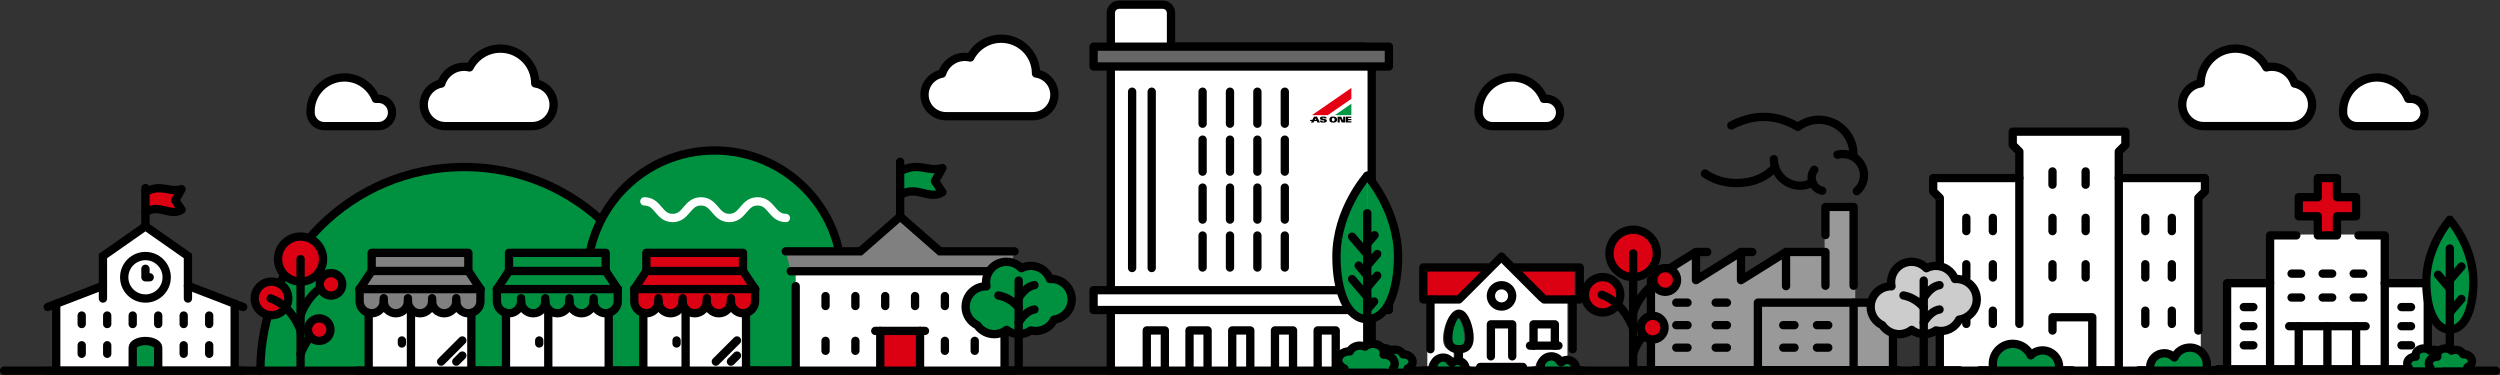 <?xml version="1.0" encoding="UTF-8"?><svg id="_レイヤー_2" xmlns="http://www.w3.org/2000/svg" viewBox="0 0 1204 180.77"><rect x="0" y="0" width="1204" height="180.77" fill="#333333" stroke="none"/><defs><style>.cls-1,.cls-2,.cls-3,.cls-4,.cls-5,.cls-6,.cls-7,.cls-8{stroke-linejoin:round;}.cls-1,.cls-2,.cls-3,.cls-4,.cls-5,.cls-6,.cls-7,.cls-8,.cls-9{stroke-linecap:round;}.cls-1,.cls-2,.cls-3,.cls-4,.cls-6,.cls-7,.cls-8,.cls-9{stroke:#000;}.cls-1,.cls-2,.cls-4,.cls-5,.cls-6,.cls-7,.cls-8,.cls-9{stroke-width:4px;}.cls-1,.cls-10{fill:#009140;}.cls-2,.cls-3,.cls-5,.cls-9{fill:none;}.cls-11{fill:gray;}.cls-12{fill:#009844;}.cls-4,.cls-13{fill:#fff;}.cls-5{stroke:#fff;}.cls-14,.cls-6{fill:#dc0112;}.cls-7{fill:#666;}.cls-8{fill:#ccc;}.cls-15{fill:#e50012;}.cls-9{stroke-miterlimit:10;}.cls-16{fill:#999;}</style></defs><g id="_レイヤー_1-2"><path class="cls-13" d="M1068.3,177.16h-4.3v-1.56c0-3.25-1.66-6.12-4.19-7.81.05-.13.08-.26.08-.4v-71.57l2.85-2.85c.22-.22.34-.52.34-.83v-6.39c0-.65-.53-1.18-1.18-1.18h-40.33v-11.11l2.85-2.85c.22-.22.34-.52.34-.83v-6.39c0-.65-.53-1.18-1.18-1.18h-54.27c-.65,0-1.18.53-1.18,1.18v6.39c0,.31.12.61.34.83l2.85,2.85v11.11h-40.33c-.65,0-1.18.53-1.18,1.18v6.39c0,.31.12.61.34.83l2.85,2.85v81.34h-11.59c-.65,0-1.18.53-1.18,1.18s.53,1.18,1.18,1.18h114.02c.65,0,1.18-.53,1.18-1.18h25.01c0,.65.53,1.18,1.18,1.18h5.47c.65,0,1.18-.53,1.18-1.18s-.53-1.18-1.18-1.18Z"/><line class="cls-2" x1="946.98" y1="104.91" x2="946.98" y2="111.3"/><line class="cls-2" x1="959.75" y1="104.91" x2="959.75" y2="111.3"/><line class="cls-2" x1="946.98" y1="127.26" x2="946.98" y2="133.65"/><line class="cls-2" x1="959.75" y1="127.26" x2="959.75" y2="133.65"/><line class="cls-2" x1="946.98" y1="149.61" x2="946.98" y2="155.99"/><line class="cls-2" x1="959.75" y1="149.61" x2="959.75" y2="155.99"/><polyline class="cls-2" points="972.52 85.76 931.02 85.76 931.02 92.14 934.21 95.33 934.21 178.34"/><line class="cls-2" x1="1045.95" y1="104.91" x2="1045.95" y2="111.3"/><line class="cls-2" x1="1033.18" y1="104.91" x2="1033.18" y2="111.3"/><line class="cls-2" x1="1045.95" y1="127.26" x2="1045.95" y2="133.65"/><line class="cls-2" x1="1033.18" y1="127.26" x2="1033.18" y2="133.65"/><line class="cls-2" x1="1045.95" y1="149.61" x2="1045.95" y2="155.99"/><line class="cls-2" x1="1033.18" y1="149.61" x2="1033.18" y2="155.99"/><polyline class="cls-2" points="1020.41 85.76 1061.91 85.76 1061.91 92.14 1058.72 95.33 1058.72 159.19"/><line class="cls-2" x1="988.48" y1="82.56" x2="988.48" y2="88.95"/><line class="cls-2" x1="1004.44" y1="82.56" x2="1004.44" y2="88.95"/><line class="cls-2" x1="988.48" y1="104.91" x2="988.48" y2="111.3"/><line class="cls-2" x1="1004.44" y1="104.91" x2="1004.44" y2="111.3"/><line class="cls-2" x1="988.48" y1="127.26" x2="988.48" y2="133.65"/><line class="cls-2" x1="1004.44" y1="127.26" x2="1004.44" y2="133.65"/><line class="cls-2" x1="921.44" y1="178.34" x2="943.79" y2="178.34"/><polyline class="cls-2" points="988.48 159.19 988.48 152.8 1007.64 152.8 1007.64 178.34 1020.41 178.34 1020.41 72.99 1023.6 69.79 1023.6 63.41 969.33 63.41 969.33 69.79 972.52 72.99 972.52 155.99"/><path class="cls-1" d="M953.36,178.34h6.39v-3.19c0-5.29,4.29-9.58,9.58-9.58,3.86,0,7.16,2.29,8.68,5.58,1.45-1.47,3.46-2.39,5.69-2.39,4.41,0,7.98,3.57,7.98,7.98v1.6h6.39"/><path class="cls-1" d="M1068.3,178.34h-5.47v-2.74c0-4.53-3.68-8.21-8.21-8.21-3.31,0-6.14,1.97-7.44,4.78-1.24-1.26-2.96-2.05-4.87-2.05-3.78,0-6.84,3.06-6.84,6.84v1.37h-5.47"/><polygon class="cls-14" points="758.31 129.66 758.31 144.06 741.89 144.06 727.49 129.66 758.31 129.66"/><polygon class="cls-14" points="683.98 129.66 714.8 129.66 700.39 144.06 683.98 144.06 683.98 129.66"/><path class="cls-10" d="M700.6,168.03c-3.21,0-4.64-1.56-4.64-5.06,0-4.63,2.34-11.06,4.64-11.06s4.64,6.44,4.64,11.06c0,3.5-1.43,5.06-4.64,5.06Z"/><path class="cls-10" d="M703.4,178.02v.28h-14.59v-1.06c0-2.3,1.87-4.18,4.18-4.18,1.62,0,3.1.96,3.78,2.44.07.15.21.25.37.28.16.03.33-.02.44-.14.65-.66,1.5-1.02,2.42-1.02,1.87,0,3.4,1.52,3.4,3.4Z"/><path class="cls-13" d="M739.48,178.3h-7.56v-1.21c0-.28-.22-.5-.5-.5h-20.54c-.28,0-.5.22-.5.5v1.21h-5.97v-.28c0-2.04-1.41-3.75-3.3-4.24v-4.79c3.44-.18,5.14-2.14,5.14-6.02,0-4.14-2.19-12.06-5.64-12.06s-5.64,7.92-5.64,12.06c0,3.89,1.7,5.85,5.14,6.02v4.64s-.06,0-.1,0c-.96,0-1.88.31-2.64.88-.94-1.5-2.59-2.44-4.38-2.44-2.85,0-5.18,2.32-5.18,5.18v1.06h-.41v-33.24h13.2c.13,0,.26-.05.35-.15l20.19-20.19,20.19,20.19c.09.09.22.15.35.15h13.2v28.59c-.63-.3-1.32-.49-2.07-.49-1.06,0-2.08.35-2.91.99-1.02-1.66-2.83-2.7-4.8-2.7-3.11,0-5.64,2.53-5.64,5.64v1.21Z"/><path class="cls-10" d="M756.6,178.3h-16.12v-1.21c0-2.56,2.08-4.64,4.64-4.64,1.79,0,3.44,1.06,4.2,2.7.07.15.21.25.37.28.16.03.33-.02.44-.14.72-.73,1.67-1.13,2.69-1.13,2.08,0,3.78,1.7,3.78,3.78v.36Z"/><path class="cls-14" d="M80.42,91.59c1.82.33,3.69.67,6.02.25l-2.5,4.36c-.09.17-.09.37.02.53l2.78,4.13c-2.18,1.23-4.4.7-6.94.08-2.78-.67-5.9-1.42-9.25.42v-8.7c4.4-2.06,7.06-1.59,9.87-1.07Z"/><path class="cls-13" d="M27.57,146.63l21.51-8.27v5.41c0,.28.22.5.5.5s.5-.22.5-.5v-20.21s19.97-13.98,19.97-13.98l19.96,13.98v20.21c0,.28.22.5.5.5s.5-.22.5-.5v-5.41l21.51,8.27v31.43h-35.84v-10.61c0-2.08-2.92-3.72-6.64-3.72s-6.64,1.63-6.64,3.72v10.61H27.57v-31.43Z"/><path class="cls-10" d="M75.69,178.06h-11.28v-10.61c0-1.31,2.27-2.72,5.64-2.72s5.64,1.4,5.64,2.72v10.61Z"/><path class="cls-1" d="M125.4,178.52c0-54.17,43.92-98.09,98.09-98.09h0c54.17,0,98.09,43.92,98.09,98.09"/><path class="cls-1" d="M344.14,72.47h0c33.83,0,61.29,27.46,61.29,61.29v44.75h-122.59v-44.75c0-33.83,27.46-61.29,61.29-61.29Z"/><path class="cls-5" d="M310.32,96.98c6.82,0,6.82,8,13.63,8s6.82-8,13.64-8,6.82,8,13.63,8,6.82-8,13.64-8,6.82,8,13.64,8"/><line class="cls-4" x1="1202" y1="178.52" x2="2" y2="178.52"/><path class="cls-13" d="M656.61,22.48h-92.65V6.25c0-2.2-1.8-4-4-4h-20.99c-2.2,0-4,1.8-4,4v172.27h125.64V26.48c0-2.2-1.8-4-4-4Z"/><path class="cls-2" d="M656.61,22.48h-92.65V6.25c0-2.2-1.8-4-4-4h-20.99c-2.2,0-4,1.8-4,4v172.27h125.64V26.48c0-2.2-1.8-4-4-4Z"/><rect class="cls-7" x="526.67" y="22.48" width="142.23" height="9.54"/><rect class="cls-4" x="526.67" y="139.76" width="142.23" height="9.54"/><rect class="cls-4" x="546.95" y="164.47" width="19.39" height="8.7" transform="translate(725.46 -387.82) rotate(90)"/><rect class="cls-4" x="567.52" y="164.47" width="19.39" height="8.7" transform="translate(746.04 -408.39) rotate(90)"/><rect class="cls-4" x="588.1" y="164.47" width="19.39" height="8.7" transform="translate(766.61 -428.96) rotate(90)"/><rect class="cls-4" x="608.67" y="164.47" width="19.39" height="8.7" transform="translate(787.19 -449.54) rotate(90)"/><rect class="cls-4" x="629.24" y="164.47" width="19.39" height="8.7" transform="translate(807.76 -470.11) rotate(90)"/><line class="cls-1" x1="618.76" y1="44.16" x2="618.76" y2="59.58"/><line class="cls-1" x1="605.56" y1="44.16" x2="605.56" y2="59.58"/><line class="cls-1" x1="592.36" y1="44.16" x2="592.36" y2="59.58"/><line class="cls-1" x1="579.17" y1="44.16" x2="579.17" y2="59.58"/><line class="cls-1" x1="618.76" y1="67.25" x2="618.76" y2="82.67"/><line class="cls-1" x1="605.56" y1="67.25" x2="605.56" y2="82.67"/><line class="cls-1" x1="592.36" y1="67.25" x2="592.36" y2="82.67"/><line class="cls-1" x1="579.17" y1="67.25" x2="579.17" y2="82.67"/><line class="cls-1" x1="618.76" y1="90.34" x2="618.76" y2="105.76"/><line class="cls-1" x1="605.56" y1="90.34" x2="605.56" y2="105.76"/><line class="cls-1" x1="592.36" y1="90.34" x2="592.36" y2="105.76"/><line class="cls-1" x1="579.17" y1="90.34" x2="579.17" y2="105.76"/><line class="cls-1" x1="618.76" y1="113.42" x2="618.76" y2="128.84"/><line class="cls-1" x1="605.56" y1="113.42" x2="605.56" y2="128.84"/><line class="cls-1" x1="592.36" y1="113.42" x2="592.36" y2="128.84"/><line class="cls-1" x1="579.17" y1="113.42" x2="579.17" y2="128.84"/><line class="cls-1" x1="554.66" y1="44.16" x2="554.66" y2="129.08"/><line class="cls-1" x1="545.23" y1="44.16" x2="545.23" y2="129.08"/><polygon class="cls-15" points="650.82 42.34 631.86 55.45 639.46 55.45 650.81 47.59 650.82 42.34"/><path class="cls-12" d="M650.82,55.46h-7.95l7.95-5.51v5.51Z"/><path d="M636.96,57s-.05-.09-.05-.13c0-.14.13-.24.38-.24.15,0,.26.02.34.08.09.06.14.15.14.31h1.15c-.02-.58-.38-.91-1.56-.91-1.12,0-1.68.28-1.68.89,0,.16.05.36.2.49.38.33,1.71.46,1.87.64.03.03.05.08.05.13,0,.22-.26.28-.51.28-.16,0-.26-.04-.34-.11-.07-.07-.1-.19-.11-.34h-1.2c.02.52.1.97,1.62.97,1.27,0,1.76-.36,1.76-.91,0-.27-.11-.42-.22-.52-.37-.33-1.67-.46-1.85-.63Z"/><path d="M642.08,56.12c-.72,0-1.07.12-1.33.31-.32.23-.54.62-.54,1.16,0,.84.5,1.47,1.87,1.47.72,0,1.21-.19,1.51-.48.23-.22.36-.56.36-.99,0-.84-.5-1.47-1.87-1.47ZM642.08,58.43c-.39,0-.67-.26-.67-.84s.28-.84.67-.84.67.26.67.84-.28.84-.67.84Z"/><polygon points="646.87 58.07 646.86 58.07 645.92 56.19 644.19 56.19 644.19 58.99 645.22 58.99 645.22 57 645.22 57 646.22 58.99 647.89 58.99 647.89 56.19 646.87 56.19 646.87 58.07"/><polygon points="649.27 58.4 649.27 57.89 650.81 57.89 650.82 57.3 649.27 57.3 649.27 56.78 650.81 56.78 650.81 56.19 648.13 56.19 648.13 58.99 650.83 58.99 650.83 58.4 649.27 58.4"/><path d="M634.5,58.99h1.2l-1.43-2.79h-1.46l-.77,1.52h-.86l-.35.6h.91l-.35.68h1.2l.32-.68h1.28l.32.68ZM633.19,57.71l.36-.77.36.77h-.72Z"/><path class="cls-1" d="M677.86,177.49c1.35-.61,2.47-1.89,2.47-3.25,0-1.98-1.94-3.58-4.33-3.58-.1,0-.19,0-.29.01-.62-1.35-2.2-2.31-4.05-2.31-.73,0-1.41.15-2.01.41-.79-.69-1.91-1.13-3.15-1.13-.08,0-.16,0-.24,0l-.38,9.84"/><path class="cls-1" d="M658.47,84.64s14.83,16.48,14.83,38.9c0,16.65-5.08,30.15-14.83,30.15"/><path class="cls-1" d="M658.47,84.64s-14.83,16.48-14.83,38.9c0,16.65,5.08,30.15,14.83,30.15"/><path class="cls-4" d="M658.47,102.67v63.52"/><line class="cls-4" x1="658.47" y1="122.51" x2="651.15" y2="113.99"/><path class="cls-4" d="M658.47,117.36s1.73-2.02,3.51-4.09"/><path class="cls-4" d="M658.47,127.91s2.69-3.13,4.8-5.59"/><path class="cls-4" d="M658.47,138.47s3.67-4.43,4.8-5.75"/><path class="cls-4" d="M658.47,149.03s1.6-1.86,3.3-3.84"/><path class="cls-4" d="M658.47,132.72s-2.16-2.51-4.13-4.81"/><line class="cls-4" x1="658.47" y1="142.93" x2="651.15" y2="134.42"/><path class="cls-1" d="M670.83,177.49c.55-.68.86-1.5.86-2.38,0-2.39-2.35-4.33-5.24-4.33-.04,0-.07,0-.11,0,.07-.28.11-.57.11-.87,0-2.39-2.35-4.33-5.24-4.33-1.5,0-2.85.53-3.81,1.36-.73-.32-1.56-.5-2.44-.5-2.24,0-4.14,1.16-4.89,2.79-.12,0-.23-.01-.35-.01-2.9,0-5.24,1.94-5.24,4.33,0,1.64,1.35,3.2,2.99,3.93"/><path class="cls-13" d="M1173.81,177.38h-4.18v-41c0-.23-.19-.42-.42-.42h-20.29v-22.59c0-.23-.19-.42-.42-.42h-55.23c-.23,0-.42.19-.42.42v22.59h-20.29c-.23,0-.42.19-.42.42v41h-4.18c-.23,0-.42.19-.42.42s.19.42.42.42h105.86c.23,0,.42-.19.42-.42s-.19-.42-.42-.42Z"/><polygon class="cls-6" points="1125.49 94.96 1125.49 85.76 1116.28 85.76 1116.28 94.96 1107.07 94.96 1107.07 104.17 1116.28 104.17 1116.28 113.37 1125.48 113.37 1125.48 104.17 1134.69 104.17 1134.69 94.96 1125.49 94.96"/><polyline class="cls-2" points="1093.27 177.81 1093.27 113.37 1105.92 113.37"/><polyline class="cls-2" points="1169.21 177.81 1169.21 136.38 1148.5 136.38"/><polyline class="cls-2" points="1148.5 177.81 1148.5 113.37 1135.84 113.37"/><line class="cls-2" x1="1107.07" y1="177.81" x2="1107.07" y2="157.1"/><line class="cls-2" x1="1134.69" y1="157.1" x2="1134.69" y2="177.81"/><line class="cls-2" x1="1120.88" y1="157.1" x2="1120.88" y2="177.81"/><line class="cls-2" x1="1118.58" y1="131.78" x2="1123.18" y2="131.78"/><line class="cls-2" x1="1103.62" y1="131.78" x2="1108.23" y2="131.78"/><line class="cls-2" x1="1133.54" y1="131.78" x2="1138.14" y2="131.78"/><line class="cls-2" x1="1118.58" y1="143.29" x2="1123.18" y2="143.29"/><line class="cls-2" x1="1103.62" y1="143.29" x2="1108.23" y2="143.29"/><line class="cls-2" x1="1133.54" y1="143.29" x2="1138.14" y2="143.29"/><line class="cls-2" x1="1156.55" y1="147.89" x2="1161.15" y2="147.89"/><line class="cls-2" x1="1156.55" y1="157.1" x2="1161.15" y2="157.1"/><line class="cls-2" x1="1156.55" y1="166.3" x2="1161.15" y2="166.3"/><polyline class="cls-2" points="1072.56 177.81 1072.56 136.38 1093.27 136.38"/><line class="cls-2" x1="1085.21" y1="147.89" x2="1080.61" y2="147.89"/><line class="cls-2" x1="1085.21" y1="157.1" x2="1080.61" y2="157.1"/><line class="cls-2" x1="1085.21" y1="166.3" x2="1080.61" y2="166.3"/><line class="cls-2" x1="1067.95" y1="177.81" x2="1173.81" y2="177.81"/><line class="cls-2" x1="1102.47" y1="157.1" x2="1139.29" y2="157.1"/><path class="cls-1" d="M1159.97,176.91c-.42-.52-.66-1.15-.66-1.82,0-1.83,1.8-3.31,4.01-3.31.03,0,.05,0,.08,0-.05-.21-.08-.44-.08-.66,0-1.83,1.8-3.31,4.01-3.31,1.15,0,2.18.4,2.91,1.04.56-.24,1.19-.38,1.86-.38,1.71,0,3.17.89,3.74,2.14.09,0,.18-.01.27-.01,2.21,0,4.01,1.48,4.01,3.31,0,1.26-1.04,2.45-2.28,3.01"/><path class="cls-1" d="M1179.84,105.9s-11.34,12.61-11.34,29.75c0,12.74,3.88,23.06,11.34,23.06"/><path class="cls-1" d="M1179.84,105.9s11.34,12.61,11.34,29.75c0,12.74-3.88,23.06-11.34,23.06"/><path class="cls-4" d="M1179.84,119.68s0,34.05,0,48.58"/><line class="cls-4" x1="1179.84" y1="134.86" x2="1185.43" y2="128.34"/><path class="cls-4" d="M1179.84,138.99s-4.05-4.81-5.67-6.69"/><line class="cls-4" x1="1179.84" y1="150.48" x2="1185.43" y2="143.97"/><path class="cls-1" d="M1170.38,176.91c-.42-.52-.66-1.15-.66-1.82,0-1.83,1.8-3.31,4.01-3.31.03,0,.05,0,.08,0-.05-.21-.08-.44-.08-.66,0-1.83,1.8-3.31,4.01-3.31,1.15,0,2.18.4,2.91,1.04.56-.24,1.19-.38,1.86-.38,1.71,0,3.17.89,3.74,2.14.09,0,.18-.01.27-.01,2.21,0,4.01,1.48,4.01,3.31,0,1.26-1.04,2.45-2.28,3.01"/><path class="cls-13" d="M1105.06,40.23c-1.45-4.68-5.81-8.08-10.97-8.08-.9,0-1.78.12-2.62.31-2.8-5.37-8.4-9.05-14.88-9.05-9.26,0-16.76,7.5-16.77,16.75-5.01.72-8.86,5.02-8.86,10.23,0,5.71,4.63,10.34,10.34,10.34h41.87c5.71,0,10.34-4.63,10.34-10.34,0-5.07-3.65-9.28-8.46-10.16Z"/><path class="cls-2" d="M1105.06,40.23c-1.45-4.68-5.81-8.08-10.97-8.08-.9,0-1.78.12-2.62.31-2.8-5.37-8.4-9.05-14.88-9.05-9.26,0-16.76,7.5-16.77,16.75-5.01.72-8.86,5.02-8.86,10.23,0,5.71,4.63,10.34,10.34,10.34h41.87c5.71,0,10.34-4.63,10.34-10.34,0-5.07-3.65-9.28-8.46-10.16Z"/><path class="cls-13" d="M498.95,35.39c-.01-9.25-7.52-16.75-16.77-16.75-6.48,0-12.08,3.67-14.88,9.05-.84-.2-1.72-.31-2.62-.31-5.16,0-9.52,3.4-10.97,8.08-4.81.89-8.46,5.1-8.46,10.16h0c0,5.71,4.63,10.34,10.34,10.34h41.87c5.71,0,10.34-4.63,10.34-10.34h0c0-5.21-3.85-9.5-8.86-10.23Z"/><path class="cls-2" d="M498.95,35.39c-.01-9.25-7.52-16.75-16.77-16.75-6.48,0-12.08,3.67-14.88,9.05-.84-.2-1.72-.31-2.62-.31-5.16,0-9.52,3.4-10.97,8.08-4.81.89-8.46,5.1-8.46,10.16h0c0,5.71,4.63,10.34,10.34,10.34h41.87c5.71,0,10.34-4.63,10.34-10.34h0c0-5.21-3.85-9.5-8.86-10.23Z"/><path class="cls-13" d="M257.77,40.17c-.01-9.25-7.52-16.75-16.77-16.75-6.48,0-12.08,3.67-14.88,9.05-.84-.2-1.72-.31-2.62-.31-5.16,0-9.52,3.4-10.97,8.08-4.81.89-8.46,5.1-8.46,10.16,0,5.71,4.63,10.34,10.34,10.34h41.87c5.71,0,10.34-4.63,10.34-10.34,0-5.21-3.85-9.5-8.86-10.23Z"/><path class="cls-2" d="M257.77,40.17c-.01-9.25-7.52-16.75-16.77-16.75-6.48,0-12.08,3.67-14.88,9.05-.84-.2-1.72-.31-2.62-.31-5.16,0-9.52,3.4-10.97,8.08-4.81.89-8.46,5.1-8.46,10.16,0,5.71,4.63,10.34,10.34,10.34h41.87c5.71,0,10.34-4.63,10.34-10.34,0-5.21-3.85-9.5-8.86-10.23Z"/><path class="cls-13" d="M1161.1,47.59h-1.26c-2.39-6.02-8.26-10.29-15.13-10.29-8.99,0-16.29,7.29-16.29,16.29h.03c-.02.19-.03.38-.03.58,0,3.63,2.94,6.58,6.58,6.58h26.1c3.63,0,6.58-2.94,6.58-6.58s-2.94-6.58-6.58-6.58Z"/><path class="cls-2" d="M1161.1,47.59h-1.26c-2.39-6.02-8.26-10.29-15.13-10.29-8.99,0-16.29,7.29-16.29,16.29h.03c-.02.19-.03.38-.03.58,0,3.63,2.94,6.58,6.58,6.58h26.1c3.63,0,6.58-2.94,6.58-6.58s-2.94-6.58-6.58-6.58Z"/><path class="cls-13" d="M744.77,47.59h-1.26c-2.39-6.02-8.26-10.29-15.13-10.29-8.99,0-16.29,7.29-16.29,16.29h.03c-.02.19-.03.38-.03.58,0,3.63,2.94,6.58,6.58,6.58h26.1c3.63,0,6.58-2.94,6.58-6.58s-2.94-6.58-6.58-6.58Z"/><path class="cls-2" d="M744.77,47.59h-1.26c-2.39-6.02-8.26-10.29-15.13-10.29-8.99,0-16.29,7.29-16.29,16.29h.03c-.02.19-.03.38-.03.58,0,3.63,2.94,6.58,6.58,6.58h26.1c3.63,0,6.58-2.94,6.58-6.58s-2.94-6.58-6.58-6.58Z"/><path class="cls-13" d="M182.25,47.59h-1.26c-2.39-6.02-8.26-10.29-15.13-10.29-8.99,0-16.29,7.29-16.29,16.29h.03c-.02.19-.03.38-.03.58,0,3.63,2.94,6.58,6.58,6.58h26.1c3.63,0,6.58-2.94,6.58-6.58s-2.94-6.58-6.58-6.58Z"/><path class="cls-2" d="M182.25,47.59h-1.26c-2.39-6.02-8.26-10.29-15.13-10.29-8.99,0-16.29,7.29-16.29,16.29h.03c-.02.19-.03.38-.03.58,0,3.63,2.94,6.58,6.58,6.58h26.1c3.63,0,6.58-2.94,6.58-6.58s-2.94-6.58-6.58-6.58Z"/><path class="cls-16" d="M911.87,145.15h-18.38v-45.49c0-.33-.27-.6-.6-.6h-13.55c-.33,0-.6.27-.6.6v21.09h-17.23l-23.04,14.15v-13.55l-21.69,13.55.2-14.15c-.12,0-.23.03-.32.09l-21.68,13.55c-.17.11-.28.3-.28.51v43.38c0,.33.27.6.6.6h116.57c.33,0,.6-.27.6-.6v-32.53c0-.33-.27-.6-.6-.6Z"/><polyline class="cls-2" points="846.6 178.28 795.09 178.28 795.09 134.9 816.78 121.35 816.78 134.9 838.47 121.35 838.47 134.9 860.15 121.35 860.15 137.79"/><polyline class="cls-2" points="860.15 121.35 879.13 121.35 879.13 137.61"/><polygon class="cls-2" points="892.69 145.75 892.69 178.28 846.6 178.28 846.6 145.75 871 145.75 892.69 145.75"/><polyline class="cls-2" points="892.69 145.75 911.66 145.75 911.66 178.28 892.69 178.28"/><line class="cls-2" x1="838.47" y1="121.35" x2="843.89" y2="121.35"/><line class="cls-2" x1="816.78" y1="121.35" x2="822.2" y2="121.35"/><line class="cls-2" x1="864.22" y1="156.59" x2="858.8" y2="156.59"/><line class="cls-2" x1="864.22" y1="167.43" x2="858.8" y2="167.43"/><line class="cls-2" x1="880.49" y1="156.59" x2="875.06" y2="156.59"/><line class="cls-2" x1="880.49" y1="167.43" x2="875.06" y2="167.43"/><line class="cls-2" x1="812.71" y1="156.59" x2="807.29" y2="156.59"/><line class="cls-2" x1="812.71" y1="167.43" x2="807.29" y2="167.43"/><line class="cls-2" x1="831.69" y1="156.59" x2="826.27" y2="156.59"/><line class="cls-2" x1="812.71" y1="145.75" x2="807.29" y2="145.75"/><line class="cls-2" x1="831.69" y1="145.75" x2="826.27" y2="145.75"/><line class="cls-2" x1="831.69" y1="167.43" x2="826.27" y2="167.43"/><line class="cls-2" x1="789.67" y1="178.28" x2="795.09" y2="178.28"/><line class="cls-2" x1="911.66" y1="178.28" x2="914.37" y2="178.28"/><polyline class="cls-2" points="892.69 137.61 892.69 99.66 879.13 99.66 879.13 113.22"/><path class="cls-2" d="M873.76,81.77c-.8,1.07-1.28,2.4-1.28,3.83,0,3.09,2.19,5.66,5.11,6.26"/><path class="cls-2" d="M854.29,76.66c0,7.05,5.72,12.77,12.77,12.77,2.02,0,4.15-.69,5.85-1.52"/><path class="cls-2" d="M821.1,83.58c3.99,2.84,9.36,4.58,15.27,4.58,7.97,0,14.54-2.97,18.49-7.73"/><path class="cls-2" d="M892.6,74.28c0-9.17-7.43-16.6-16.6-16.6-3.8,0-7.29,1.27-10.09,3.42-6.11-3.52-17.22-8.43-32.12-.7"/><path class="cls-2" d="M894.24,92.04c2.12-1.87,3.46-4.61,3.46-7.66,0-5.64-4.57-10.21-10.21-10.21-.88,0-1.74.11-2.56.32"/><line class="cls-3" x1="714.04" y1="178.52" x2="716.31" y2="178.52"/><path class="cls-8" d="M900.92,147.72c0-5.44,4.41-9.84,9.84-9.84.07,0,.13,0,.2.01-.13-.64-.2-1.3-.2-1.97,0-5.44,4.41-9.84,9.84-9.84,2.82,0,5.36,1.19,7.15,3.09,1.37-.72,2.92-1.13,4.58-1.13,4.2,0,7.78,2.64,9.19,6.34.22-.01.43-.03.65-.03,5.44,0,9.84,4.41,9.84,9.84,0,4.98-3.7,9.08-8.5,9.74-1.61,3.25-4.95,5.49-8.82,5.49-.81,0-1.59-.11-2.34-.29-1.6,1.13-3.55,1.8-5.66,1.8-2.26,0-4.34-.77-6.01-2.06-1.66,1.29-3.74,2.06-6.01,2.06-3.39,0-6.38-1.72-8.15-4.33-3.32-1.58-5.61-4.96-5.61-8.88Z"/><line class="cls-4" x1="926.47" y1="135.11" x2="926.47" y2="176.4"/><path class="cls-4" d="M926.47,148.15s-3.4-4.67-9.76-5.86"/><path class="cls-4" d="M926.47,143.58s2.95-5.56,7.62-6.26"/><path class="cls-4" d="M926.47,155.31s2.95-5.56,7.62-6.26"/><polyline class="cls-13" points="483.8 178.52 483.8 130.62 383.21 130.62 383.21 178.52"/><rect class="cls-14" x="423.93" y="159.36" width="19.16" height="19.16"/><polygon class="cls-11" points="380.81 130.62 486.2 130.62 488.59 121.04 452.67 121.04 433.51 104.27 414.35 121.04 378.42 121.04 380.81 130.62"/><polyline class="cls-9" points="378.42 121.04 414.35 121.04 433.51 104.27 452.67 121.04 488.59 121.04"/><line class="cls-9" x1="380.81" y1="130.62" x2="486.2" y2="130.62"/><line class="cls-9" x1="383.21" y1="137.8" x2="383.21" y2="178.52"/><line class="cls-9" x1="483.8" y1="137.8" x2="483.8" y2="178.52"/><line class="cls-9" x1="488.59" y1="178.52" x2="378.42" y2="178.52"/><path class="cls-1" d="M433.51,82.4c9.58-4.65,12.72.62,20.36-1.45l-3.59,6.25,3.59,5.34c-6.19,4.16-12.67-3.68-20.36,1.45"/><line class="cls-2" x1="433.51" y1="77.92" x2="433.51" y2="104.27"/><line class="cls-2" x1="411.95" y1="142.59" x2="411.95" y2="147.38"/><line class="cls-2" x1="426.32" y1="142.59" x2="426.32" y2="147.38"/><line class="cls-2" x1="440.69" y1="142.59" x2="440.69" y2="147.38"/><line class="cls-2" x1="455.06" y1="142.59" x2="455.06" y2="147.38"/><line class="cls-2" x1="455.06" y1="164.15" x2="455.06" y2="168.94"/><line class="cls-2" x1="397.58" y1="142.59" x2="397.58" y2="147.38"/><line class="cls-2" x1="411.95" y1="164.15" x2="411.95" y2="168.94"/><line class="cls-2" x1="397.58" y1="164.15" x2="397.58" y2="168.94"/><line class="cls-2" x1="469.43" y1="142.59" x2="469.43" y2="147.38"/><line class="cls-2" x1="469.43" y1="164.15" x2="469.43" y2="168.94"/><polyline class="cls-2" points="423.93 178.52 423.93 159.36 443.09 159.36 443.09 178.52"/><line class="cls-2" x1="421.53" y1="159.36" x2="423.93" y2="159.36"/><line class="cls-2" x1="443.09" y1="159.36" x2="445.48" y2="159.36"/><line class="cls-9" x1="290.63" y1="178.52" x2="186.63" y2="178.52"/><path class="cls-1" d="M465.04,147.72c0-5.44,4.41-9.84,9.84-9.84.07,0,.13,0,.2.01-.13-.64-.2-1.3-.2-1.97,0-5.44,4.41-9.84,9.84-9.84,2.82,0,5.36,1.19,7.15,3.09,1.37-.72,2.92-1.13,4.58-1.13,4.2,0,7.78,2.64,9.19,6.34.22-.01.43-.03.65-.03,5.44,0,9.84,4.41,9.84,9.84,0,4.98-3.7,9.08-8.5,9.74-1.61,3.25-4.95,5.49-8.82,5.49-.81,0-1.59-.11-2.34-.29-1.6,1.13-3.55,1.8-5.66,1.8-2.26,0-4.34-.77-6.01-2.06-1.66,1.29-3.74,2.06-6.01,2.06-3.39,0-6.38-1.72-8.15-4.33-3.32-1.58-5.61-4.96-5.61-8.88Z"/><line class="cls-4" x1="490.59" y1="135.11" x2="490.59" y2="176.4"/><path class="cls-4" d="M490.59,148.15s-3.4-4.67-9.76-5.86"/><path class="cls-4" d="M490.59,143.58s2.95-5.56,7.62-6.26"/><path class="cls-4" d="M490.59,155.31s2.95-5.56,7.62-6.26"/><polygon class="cls-14" points="311.55 130.7 357.57 130.7 362.72 138.43 306.39 138.43 311.55 130.7"/><rect class="cls-14" x="311.78" y="121.97" width="45.56" height="7.73"/><path class="cls-14" d="M305.96,144.75v-5.32h57.2v5.32c0,2.93-2.39,5.32-5.32,5.32s-5.32-2.39-5.32-5.32v-1.45c0-.28-.22-.5-.5-.5s-.5.22-.5.5v1.45c0,2.93-2.39,5.32-5.32,5.32s-5.32-2.39-5.32-5.32v-1.45c0-.28-.22-.5-.5-.5s-.5.22-.5.5v1.45c0,2.93-2.39,5.32-5.32,5.32s-5.32-2.39-5.32-5.32v-1.45c0-.28-.22-.5-.5-.5s-.5.22-.5.5v1.45c0,2.93-2.39,5.32-5.32,5.32s-5.32-2.39-5.32-5.32v-1.45c0-.28-.22-.5-.5-.5s-.5.22-.5.5v1.45c0,2.93-2.39,5.32-5.32,5.32s-5.32-2.39-5.32-5.32Z"/><path class="cls-13" d="M325.83,163.16c-.28,0-.5.22-.5.5v1.46c0,.28.22.5.5.5s.5-.22.5-.5v-1.46c0-.28-.22-.5-.5-.5Z"/><path class="cls-13" d="M354.57,170.58l-2.91,2.91c-.2.2-.2.51,0,.71.1.1.23.15.35.15s.26-.05.35-.15l2.91-2.91c.2-.2.2-.51,0-.71s-.51-.2-.71,0Z"/><path class="cls-13" d="M354.57,163.31l-10.19,10.18c-.2.2-.2.51,0,.71.1.1.23.15.35.15s.26-.05.35-.15l10.19-10.18c.2-.2.2-.51,0-.71s-.51-.2-.71,0Z"/><path class="cls-13" d="M358.79,177.71h-28.1v-27.99c1.07.83,2.41,1.34,3.87,1.34,2.61,0,4.86-1.59,5.82-3.86.96,2.26,3.21,3.86,5.82,3.86s4.86-1.59,5.82-3.86c.96,2.26,3.21,3.86,5.82,3.86.33,0,.64-.03.95-.08v26.72Z"/><path class="cls-13" d="M310.32,150.99c.31.05.63.08.96.08,2.61,0,4.86-1.59,5.82-3.86.96,2.26,3.21,3.86,5.82,3.86s4.86-1.59,5.82-3.86c.24.57.57,1.1.95,1.56v28.94h-19.37v-26.72Z"/><polyline class="cls-2" points="359.29 150.69 359.29 178.52 309.82 178.52 309.82 150.69"/><line class="cls-2" x1="330.19" y1="148.9" x2="330.19" y2="178.52"/><line class="cls-2" x1="325.83" y1="163.97" x2="325.83" y2="165.42"/><line class="cls-2" x1="354.93" y1="171.24" x2="352.02" y2="174.15"/><line class="cls-2" x1="354.93" y1="163.97" x2="344.74" y2="174.15"/><path class="cls-2" d="M305.46,139.23v5.82c0,3.21,2.61,5.82,5.82,5.82s5.82-2.61,5.82-5.82c0,3.21,2.61,5.82,5.82,5.82s5.82-2.61,5.82-5.82c0,3.21,2.61,5.82,5.82,5.82s5.82-2.61,5.82-5.82c0,3.21,2.61,5.82,5.82,5.82s5.82-2.61,5.82-5.82c0,3.21,2.61,5.82,5.82,5.82s5.82-2.61,5.82-5.82v-5.82"/><polyline class="cls-2" points="363.66 139.23 357.84 130.5 334.56 130.5 311.28 130.5 305.46 139.23"/><polyline class="cls-2" points="311.28 130.5 311.28 121.77 357.84 121.77 357.84 130.5"/><line class="cls-2" x1="328.74" y1="145.05" x2="328.74" y2="143.6"/><line class="cls-2" x1="317.1" y1="145.05" x2="317.1" y2="143.6"/><line class="cls-2" x1="340.38" y1="145.05" x2="340.38" y2="143.6"/><line class="cls-2" x1="352.02" y1="145.05" x2="352.02" y2="143.6"/><line class="cls-2" x1="305.46" y1="139.23" x2="363.66" y2="139.23"/><line class="cls-2" x1="304" y1="178.52" x2="309.82" y2="178.52"/><line class="cls-2" x1="359.29" y1="178.52" x2="365.11" y2="178.52"/><polygon class="cls-10" points="245.41 130.7 291.43 130.7 296.58 138.43 240.25 138.43 245.41 130.7"/><rect class="cls-10" x="245.64" y="121.97" width="45.56" height="7.73"/><path class="cls-10" d="M239.82,144.75v-5.32h57.2v5.32c0,2.93-2.39,5.32-5.32,5.32s-5.32-2.39-5.32-5.32v-1.45c0-.28-.22-.5-.5-.5s-.5.22-.5.5v1.45c0,2.93-2.39,5.32-5.32,5.32s-5.32-2.39-5.32-5.32v-1.45c0-.28-.22-.5-.5-.5s-.5.22-.5.5v1.45c0,2.93-2.39,5.32-5.32,5.32s-5.32-2.39-5.32-5.32v-1.45c0-.28-.22-.5-.5-.5s-.5.22-.5.5v1.45c0,2.93-2.39,5.32-5.32,5.32s-5.32-2.39-5.32-5.32v-1.45c0-.28-.22-.5-.5-.5s-.5.22-.5.5v1.45c0,2.93-2.39,5.32-5.32,5.32s-5.32-2.39-5.32-5.32Z"/><path class="cls-13" d="M259.69,163.16c-.28,0-.5.22-.5.5v1.46c0,.28.22.5.5.5s.5-.22.5-.5v-1.46c0-.28-.22-.5-.5-.5Z"/><path class="cls-13" d="M292.65,177.71h-28.1v-27.99c1.07.83,2.41,1.34,3.86,1.34,2.61,0,4.86-1.59,5.82-3.86.96,2.26,3.21,3.86,5.82,3.86s4.86-1.59,5.82-3.86c.96,2.26,3.21,3.86,5.82,3.86.33,0,.64-.03.96-.08v26.72Z"/><path class="cls-13" d="M244.18,150.99c.31.05.63.08.96.08,2.61,0,4.86-1.59,5.82-3.86.96,2.26,3.21,3.86,5.82,3.86s4.86-1.59,5.82-3.86c.24.57.57,1.1.96,1.57v28.94h-19.37v-26.72Z"/><polyline class="cls-2" points="293.15 150.69 293.15 178.52 243.68 178.52 243.68 150.69"/><line class="cls-2" x1="264.05" y1="148.9" x2="264.05" y2="178.52"/><line class="cls-2" x1="259.69" y1="163.97" x2="259.69" y2="165.42"/><path class="cls-2" d="M239.32,139.23v5.82c0,3.21,2.61,5.82,5.82,5.82s5.82-2.61,5.82-5.82c0,3.21,2.61,5.82,5.82,5.82s5.82-2.61,5.82-5.82c0,3.21,2.61,5.82,5.82,5.82s5.82-2.61,5.82-5.82c0,3.21,2.61,5.82,5.82,5.82s5.82-2.61,5.82-5.82c0,3.21,2.61,5.82,5.82,5.82s5.82-2.61,5.82-5.82v-5.82"/><polyline class="cls-2" points="297.52 139.23 291.7 130.5 268.42 130.5 245.14 130.5 239.32 139.23"/><polyline class="cls-2" points="245.14 130.5 245.14 121.77 291.7 121.77 291.7 130.5"/><line class="cls-2" x1="262.6" y1="145.05" x2="262.6" y2="143.6"/><line class="cls-2" x1="250.96" y1="145.05" x2="250.96" y2="143.6"/><line class="cls-2" x1="274.24" y1="145.05" x2="274.24" y2="143.6"/><line class="cls-2" x1="285.88" y1="145.05" x2="285.88" y2="143.6"/><line class="cls-2" x1="239.32" y1="139.23" x2="297.52" y2="139.23"/><line class="cls-2" x1="237.86" y1="178.52" x2="243.68" y2="178.52"/><line class="cls-2" x1="293.15" y1="178.52" x2="298.97" y2="178.52"/><polygon class="cls-11" points="179.27 130.7 225.29 130.7 230.45 138.43 174.11 138.43 179.27 130.7"/><rect class="cls-11" x="179.5" y="121.97" width="45.56" height="7.73"/><path class="cls-11" d="M173.68,144.75v-5.32h57.2v5.32c0,2.93-2.39,5.32-5.32,5.32s-5.32-2.39-5.32-5.32v-1.45c0-.28-.22-.5-.5-.5s-.5.22-.5.5v1.45c0,2.93-2.39,5.32-5.32,5.32s-5.32-2.39-5.32-5.32v-1.45c0-.28-.22-.5-.5-.5s-.5.22-.5.5v1.45c0,2.93-2.39,5.32-5.32,5.32s-5.32-2.39-5.32-5.32v-1.45c0-.28-.22-.5-.5-.5s-.5.22-.5.5v1.45c0,2.93-2.39,5.32-5.32,5.32s-5.32-2.39-5.32-5.32v-1.45c0-.28-.22-.5-.5-.5s-.5.22-.5.5v1.45c0,2.93-2.39,5.32-5.32,5.32s-5.32-2.39-5.32-5.32Z"/><path class="cls-13" d="M193.55,163.16c-.28,0-.5.22-.5.5v1.46c0,.28.22.5.5.5s.5-.22.5-.5v-1.46c0-.28-.22-.5-.5-.5Z"/><path class="cls-13" d="M222.3,170.58l-2.91,2.91c-.2.2-.2.51,0,.71.1.1.23.15.35.15s.26-.05.35-.15l2.91-2.91c.2-.2.2-.51,0-.71s-.51-.2-.71,0Z"/><path class="cls-13" d="M222.3,163.31l-10.19,10.18c-.2.2-.2.51,0,.71.1.1.23.15.35.15s.26-.05.35-.15l10.19-10.18c.2-.2.2-.51,0-.71s-.51-.2-.71,0Z"/><path class="cls-13" d="M226.51,177.71h-28.1v-27.99c1.07.83,2.41,1.34,3.86,1.34,2.61,0,4.86-1.59,5.82-3.86.96,2.26,3.21,3.86,5.82,3.86s4.86-1.59,5.82-3.86c.96,2.26,3.21,3.86,5.82,3.86.33,0,.64-.03.96-.08v26.72Z"/><path class="cls-13" d="M178.05,150.99c.31.05.63.08.96.08,2.61,0,4.86-1.59,5.82-3.86.96,2.26,3.21,3.86,5.82,3.86s4.86-1.59,5.82-3.86c.24.57.57,1.1.96,1.57v28.94h-19.37v-26.72Z"/><polyline class="cls-2" points="227.01 150.69 227.01 178.52 177.55 178.52 177.55 150.69"/><line class="cls-2" x1="197.92" y1="148.9" x2="197.92" y2="178.52"/><line class="cls-2" x1="193.55" y1="163.97" x2="193.55" y2="165.42"/><line class="cls-2" x1="222.65" y1="171.24" x2="219.74" y2="174.15"/><line class="cls-2" x1="222.65" y1="163.97" x2="212.46" y2="174.15"/><path class="cls-2" d="M173.18,139.23v5.82c0,3.21,2.61,5.82,5.82,5.82s5.82-2.61,5.82-5.82c0,3.21,2.61,5.82,5.82,5.82s5.82-2.61,5.82-5.82c0,3.21,2.61,5.82,5.82,5.82s5.82-2.61,5.82-5.82c0,3.21,2.61,5.82,5.82,5.82s5.82-2.61,5.82-5.82c0,3.21,2.61,5.82,5.82,5.82s5.82-2.61,5.82-5.82v-5.82"/><polyline class="cls-2" points="231.38 139.23 225.56 130.5 202.28 130.5 179 130.5 173.18 139.23"/><polyline class="cls-2" points="179 130.5 179 121.77 225.56 121.77 225.56 130.5"/><line class="cls-2" x1="196.46" y1="145.05" x2="196.46" y2="143.6"/><line class="cls-2" x1="184.82" y1="145.05" x2="184.82" y2="143.6"/><line class="cls-2" x1="208.1" y1="145.05" x2="208.1" y2="143.6"/><line class="cls-2" x1="219.74" y1="145.05" x2="219.74" y2="143.6"/><line class="cls-2" x1="173.18" y1="139.23" x2="231.38" y2="139.23"/><line class="cls-2" x1="171.73" y1="178.52" x2="177.55" y2="178.52"/><line class="cls-2" x1="227.01" y1="178.52" x2="232.83" y2="178.52"/><circle class="cls-6" cx="130.76" cy="143.72" r="8.09"/><circle class="cls-6" cx="144.75" cy="124.77" r="10.85"/><line class="cls-4" x1="144.75" y1="124.77" x2="144.75" y2="177.35"/><path class="cls-2" d="M144.78,159.31s-3.79-11.86-14.42-15.59"/><path class="cls-2" d="M144.73,151.83s3.79-11.86,14.42-15.59"/><path class="cls-4" d="M144.73,170.65s2.25-7.04,8.13-11.97"/><circle class="cls-6" cx="159.42" cy="136.93" r="5.43"/><circle class="cls-6" cx="153.73" cy="158.76" r="5.43" transform="translate(-36.1 271.9) rotate(-76.72)"/><path class="cls-9" d="M76.19,178.56v-11.11c0-1.78-2.75-3.22-6.14-3.22s-6.14,1.44-6.14,3.22v11.11"/><polyline class="cls-9" points="49.58 143.77 49.58 123.31 70.05 108.98 90.51 123.31 90.51 143.77"/><line class="cls-9" x1="27.07" y1="146.29" x2="27.07" y2="178.56"/><line class="cls-9" x1="49.58" y1="137.63" x2="22.98" y2="147.86"/><line class="cls-9" x1="113.02" y1="146.29" x2="113.02" y2="178.56"/><line class="cls-9" x1="90.51" y1="137.63" x2="117.12" y2="147.86"/><line class="cls-9" x1="117.12" y1="178.56" x2="22.98" y2="178.56"/><circle class="cls-2" cx="70.05" cy="133.54" r="10.23"/><polyline class="cls-2" points="70.05 129.45 70.05 133.54 72.09 133.54"/><path class="cls-2" d="M70.05,92.34c8.19-3.97,10.87.53,17.4-1.24l-3.07,5.34,3.07,4.56c-5.29,3.56-10.83-3.15-17.4,1.24"/><line class="cls-2" x1="70.05" y1="90.56" x2="70.05" y2="108.98"/><line class="cls-2" x1="51.63" y1="151.96" x2="51.63" y2="156.05"/><line class="cls-2" x1="63.91" y1="151.96" x2="63.91" y2="156.05"/><line class="cls-2" x1="76.19" y1="151.96" x2="76.19" y2="156.05"/><line class="cls-2" x1="88.46" y1="151.96" x2="88.46" y2="156.05"/><line class="cls-2" x1="88.46" y1="166.28" x2="88.46" y2="170.38"/><line class="cls-2" x1="39.35" y1="151.96" x2="39.35" y2="156.05"/><line class="cls-2" x1="51.63" y1="166.28" x2="51.63" y2="170.38"/><line class="cls-2" x1="39.35" y1="166.28" x2="39.35" y2="170.38"/><line class="cls-2" x1="100.74" y1="151.96" x2="100.74" y2="156.05"/><line class="cls-2" x1="100.74" y1="166.28" x2="100.74" y2="170.38"/><path class="cls-2" d="M707.74,162.63c0,4.43-2.3,5.56-5.14,5.56s-5.14-1.12-5.14-5.56,2.3-11.56,5.14-11.56,5.14,7.13,5.14,11.56Z"/><line class="cls-2" x1="702.6" y1="168.18" x2="702.6" y2="173.82"/><path class="cls-2" d="M738.55,178.45h3.42v-1.71c0-2.84,2.3-5.14,5.14-5.14,2.07,0,3.84,1.23,4.65,2.99.78-.79,1.85-1.28,3.05-1.28,2.36,0,4.28,1.92,4.28,4.28v.86h3.42"/><path class="cls-2" d="M685.48,178.45h4.83v-1.56c0-2.58,2.09-4.68,4.68-4.68,1.88,0,3.5,1.12,4.24,2.73.71-.72,1.69-1.17,2.78-1.17,2.15,0,3.9,1.75,3.9,3.9v.78h1.83"/><polyline class="cls-2" points="718.01 171.61 718.01 156.2 728.28 156.2 728.28 171.61"/><rect class="cls-2" x="738.55" y="156.2" width="10.27" height="10.27"/><polyline class="cls-2" points="733.42 178.45 733.42 176.74 723.14 176.74 712.87 176.74 712.87 178.45"/><line class="cls-2" x1="736.84" y1="166.47" x2="738.55" y2="166.47"/><line class="cls-2" x1="748.82" y1="166.47" x2="750.54" y2="166.47"/><circle class="cls-2" cx="723.14" cy="142.5" r="5.14"/><line class="cls-2" x1="757.38" y1="168.18" x2="757.38" y2="144.22"/><polyline class="cls-2" points="718.01 128.81 685.48 128.81 685.48 144.22 702.6 144.22 723.14 123.67"/><line class="cls-2" x1="688.9" y1="168.18" x2="688.9" y2="144.22"/><polyline class="cls-2" points="728.28 128.81 760.81 128.81 760.81 144.22 743.69 144.22 723.14 123.67"/><circle class="cls-6" cx="771.81" cy="141.97" r="8.51"/><circle class="cls-6" cx="786.53" cy="122.04" r="11.42"/><line class="cls-4" x1="786.53" y1="122.04" x2="786.53" y2="177.35"/><path class="cls-2" d="M786.57,158.37s-3.98-12.48-15.17-16.4"/><path class="cls-2" d="M786.51,150.51s3.98-12.48,15.17-16.4"/><path class="cls-4" d="M786.51,170.3s2.36-7.4,8.56-12.59"/><circle class="cls-6" cx="801.96" cy="134.83" r="5.72"/><circle class="cls-6" cx="795.97" cy="157.79" r="5.72" transform="translate(459.53 896.22) rotate(-76.72)"/></g></svg>